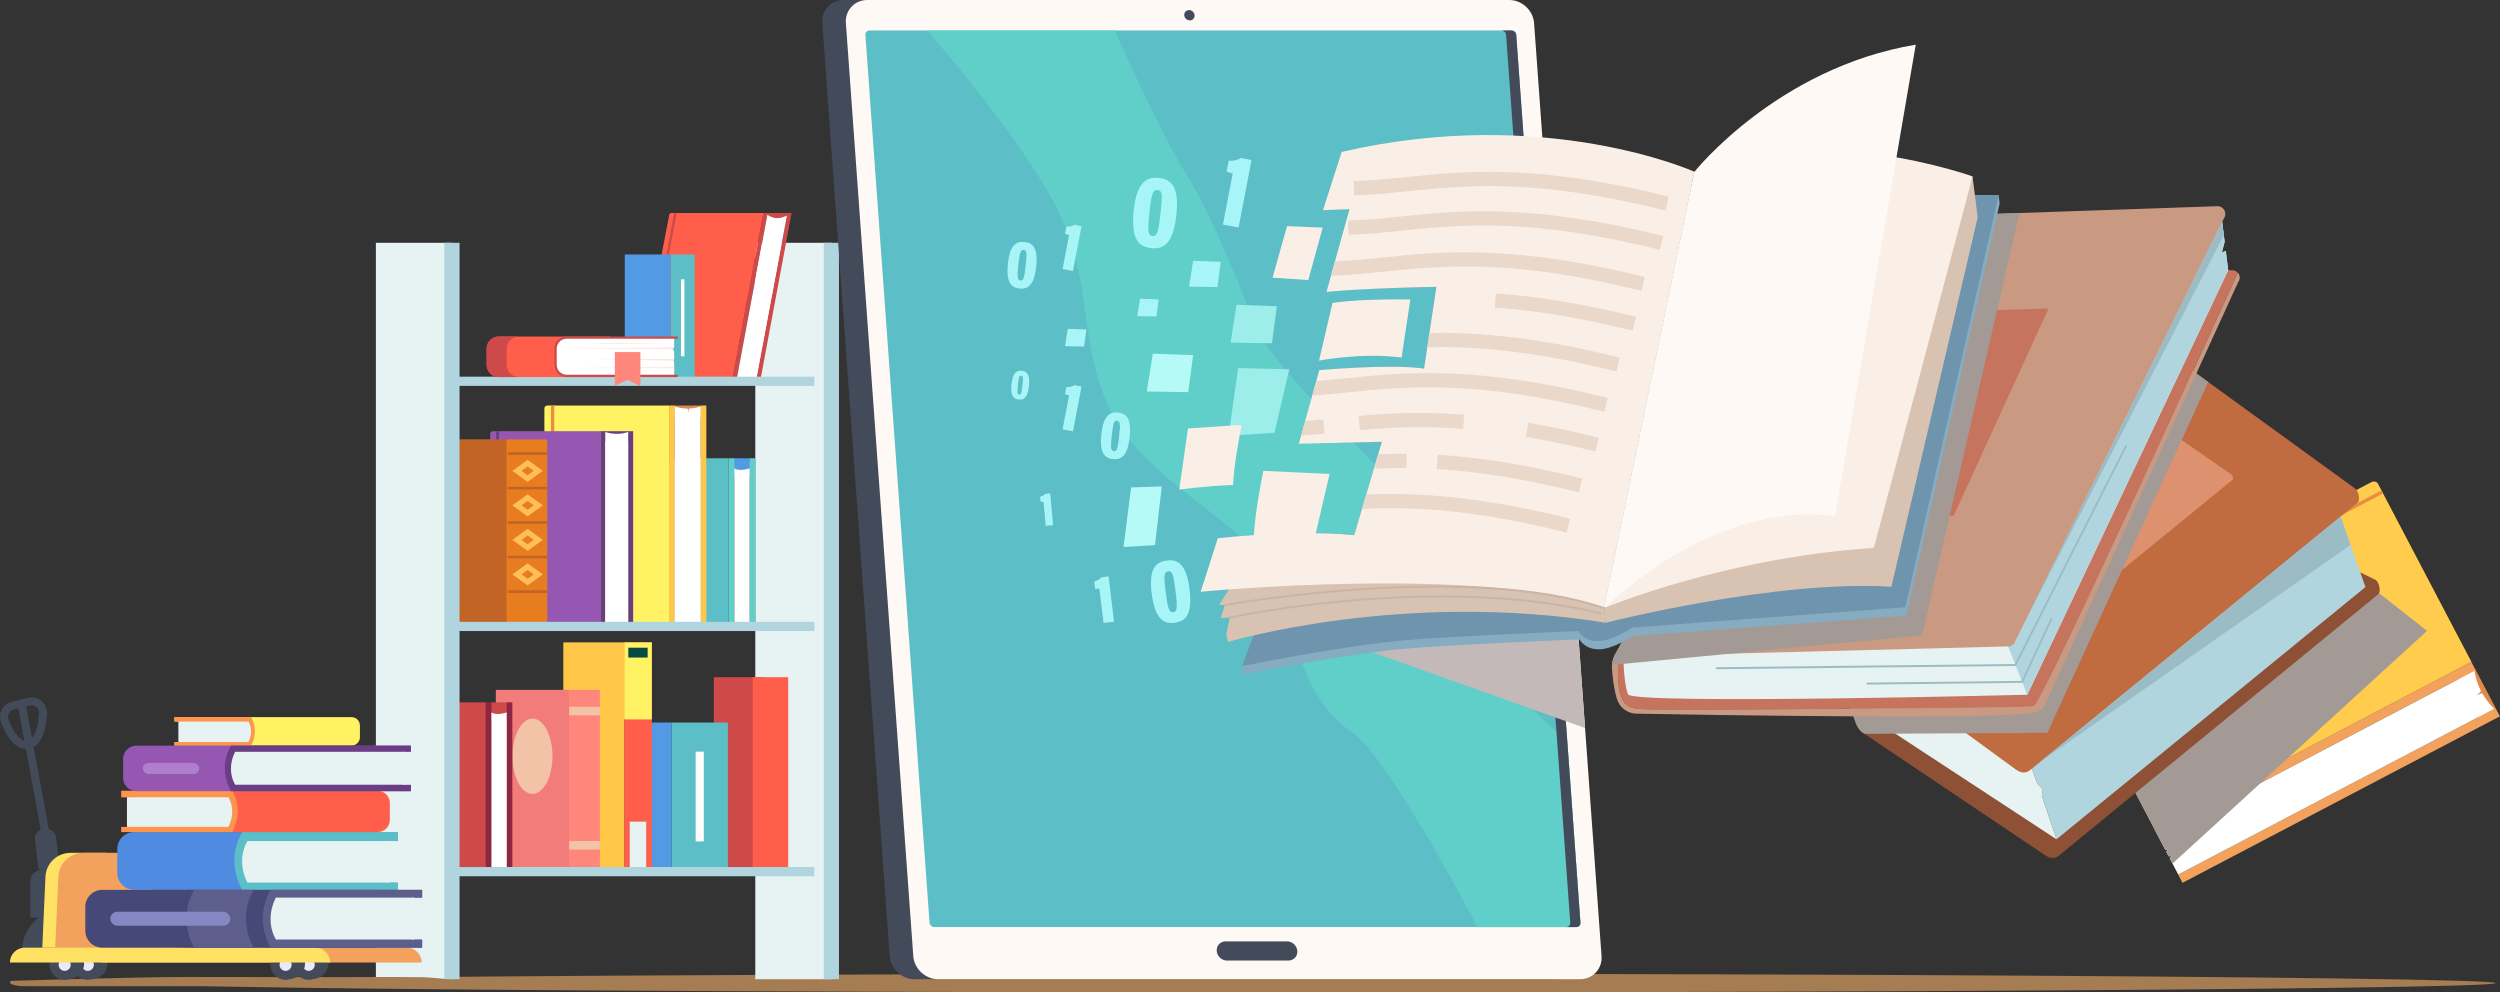 <?xml version="1.0" encoding="UTF-8"?>
<svg xmlns="http://www.w3.org/2000/svg" xmlns:xlink="http://www.w3.org/1999/xlink" viewBox="0 0 600 238.19">
  <rect x="0" y="0" width="600" height="238.19" fill="#333333" stroke="none"/>
  <defs>
    <style>
      .cls-1 {
        fill: #c4b9b9;
      }

      .cls-1, .cls-2 {
        mix-blend-mode: multiply;
      }

      .cls-3 {
        fill: #ffe2d7;
      }

      .cls-4 {
        fill: #ed8b43;
      }

      .cls-5 {
        fill: #ffc648;
      }

      .cls-6 {
        fill: #c99a81;
      }

      .cls-7 {
        fill: #fff9f5;
      }

      .cls-8 {
        fill: #a8f5f7;
      }

      .cls-9 {
        fill: #9557b2;
      }

      .cls-10 {
        fill: #dd8a4b;
      }

      .cls-11 {
        fill: #b1d5de;
      }

      .cls-12 {
        fill: #c16b40;
      }

      .cls-13 {
        fill: #ce4949;
      }

      .cls-14 {
        fill: #434a59;
      }

      .cls-15 {
        fill: #9dedea;
      }

      .cls-16 {
        fill: #ead8ca;
      }

      .cls-17 {
        fill: #ff5f4a;
      }

      .cls-18 {
        fill: #ffcc4d;
      }

      .cls-19 {
        fill: #529ae3;
      }

      .cls-20 {
        fill: #fff;
      }

      .cls-21 {
        fill: #f2a25c;
      }

      .cls-22 {
        fill: #f27c79;
      }

      .cls-23 {
        fill: #a67c52;
      }

      .cls-24 {
        fill: #9bbcc4;
      }

      .cls-25 {
        fill: none;
      }

      .cls-26 {
        fill: #5d5e8b;
      }

      .cls-27 {
        fill: #faefe6;
      }

      .cls-28 {
        fill: #8e2543;
      }

      .cls-29 {
        fill: #6f94ad;
      }

      .cls-30 {
        fill: #508be2;
      }

      .cls-31 {
        isolation: isolate;
      }

      .cls-32 {
        fill: #8e5136;
      }

      .cls-33 {
        fill: #dd916f;
      }

      .cls-34 {
        fill: #ffbe57;
      }

      .cls-35 {
        fill: #ff954d;
      }

      .cls-36 {
        fill: #eae8ff;
      }

      .cls-37 {
        fill: #e7f2f2;
      }

      .cls-38 {
        fill: #ff867a;
      }

      .cls-39 {
        fill: #c16425;
      }

      .cls-40 {
        fill: #c6745d;
      }

      .cls-41 {
        fill: #ffe164;
      }

      .cls-42 {
        fill: #464977;
      }

      .cls-43 {
        fill: #c9b4a6;
      }

      .cls-2 {
        fill: #a39a95;
      }

      .cls-44 {
        fill: #60cfc9;
      }

      .cls-45 {
        fill: #8487c1;
      }

      .cls-46 {
        fill: #fff364;
      }

      .cls-47 {
        fill: #d8c2b2;
      }

      .cls-48 {
        fill: #85acc1;
      }

      .cls-49 {
        fill: #f2c3a7;
      }

      .cls-50 {
        fill: #074a42;
      }

      .cls-51 {
        fill: #6a3d84;
      }

      .cls-52 {
        fill: #b6faf7;
      }

      .cls-53 {
        clip-path: url(#clippath);
      }

      .cls-54 {
        fill: #5cbec6;
      }

      .cls-55 {
        fill: #b07fcc;
      }

      .cls-56 {
        fill: #e87d1f;
      }
    </style>
    <clipPath id="clippath">
      <path class="cls-25" d="M313.2,50.59l5.43-21.15s77.59-4.03,84.28,2.23c0,0,27.6-19.53,45.85-22.18,18.26-2.66,30.61,5.24,30.61,5.24l8.28,52.58-23.55,79.6-35.28,13.28-85.15.93-49.56,5.15-11.65-10.11-.72-25.77s25.75-3.74,43.27-1.95l6.63-22.41-19.91.47,4.9-17.66s17.14-1.58,25.14-.37l2.96-19.63s-17.03.29-26.37,1.21l5.52-19.86-10.72.42Z"/>
    </clipPath>
  </defs>
  <g class="cls-31">
    <g id="Layer_2" data-name="Layer 2">
      <g id="Layer_1-2" data-name="Layer 1">
        <g id="_حول_المشروع" data-name="حول المشروع">
          <g>
            <g>
              <ellipse class="cls-23" cx="316.78" cy="235.95" rx="282.17" ry="2.24"/>
              <g>
                <g>
                  <rect class="cls-37" x="181.27" y="58.27" width="18.37" height="176.74"/>
                  <rect class="cls-11" x="197.71" y="58.27" width="3.64" height="176.74"/>
                </g>
                <g>
                  <polygon class="cls-19" points="179.91 109.98 176.1 109.98 176.1 114.48 180.26 114.48 179.91 109.98"/>
                  <rect class="cls-44" x="174.89" y="109.98" width="1.36" height="39.52"/>
                  <rect class="cls-44" x="179.91" y="109.98" width="1.36" height="39.52"/>
                  <path class="cls-20" d="M176.25,112.4s1.04.85,3.66,0v37.1h-3.66v-37.1Z"/>
                  <path class="cls-54" d="M174.89,109.98h-29.22c-.39,0-.71.24-.71.54v38.45c0,.3.32.54.71.54h29.22v-39.52Z"/>
                </g>
                <g>
                  <polygon class="cls-10" points="168.16 97.32 161.79 97.32 161.79 100.14 168.51 100.14 168.16 97.32"/>
                  <rect class="cls-5" x="160.58" y="97.32" width="1.36" height="52.18"/>
                  <rect class="cls-5" x="168.16" y="97.32" width="1.36" height="52.18"/>
                  <path class="cls-20" d="M161.94,97.54s1.22.49,2.98.51c.08,0,.16.04.31.88.01.07.07-.88.14-.88.85-.03,1.8-.17,2.79-.51v51.96h-2.68l-.14-.39-.18.39h-.75l-.15-.26-.21.26h-2.12v-51.96Z"/>
                  <path class="cls-46" d="M160.58,97.32h-29.22c-.39,0-.71.32-.71.71v50.76c0,.39.32.71.71.71h29.22v-52.18Z"/>
                  <rect class="cls-4" x="132.24" y="97.32" width=".79" height="52.18"/>
                </g>
                <g>
                  <polygon class="cls-51" points="150.76 103.48 145.13 103.48 145.13 105.96 151.07 105.96 150.76 103.48"/>
                  <rect class="cls-51" x="144.06" y="103.48" width="1.2" height="46.02"/>
                  <rect class="cls-51" x="150.76" y="103.48" width="1.2" height="46.02"/>
                  <path class="cls-20" d="M145.27,103.67s1.07.43,2.63.45c.07,0,.33,0,.4,0,.75-.02,1.59-.15,2.46-.45v45.83h-5.49v-45.83Z"/>
                  <path class="cls-9" d="M144.06,103.48h-25.78c-.35,0-.63.28-.63.63v44.77c0,.35.28.63.63.63h25.78v-46.02Z"/>
                  <rect class="cls-51" x="119.07" y="103.48" width=".7" height="46.02"/>
                </g>
                <g>
                  <polygon class="cls-13" points="188.95 51.12 184.13 51.12 184.13 53.24 189.21 53.24 188.95 51.12"/>
                  <polygon class="cls-13" points="176.88 90.55 175.85 90.55 183.22 51.12 184.25 51.12 176.88 90.55"/>
                  <polygon class="cls-13" points="182.62 90.55 181.59 90.55 188.95 51.12 189.98 51.12 182.62 90.55"/>
                  <path class="cls-20" d="M184.17,51.53s1.06.83,2.39.83c1.02,0,1.55-.34,2.3-.6l-7.28,38.8h-4.7l7.29-39.02Z"/>
                  <path class="cls-17" d="M183.22,51.12h-22.08c-.3,0-.54.24-.54.54l-7.37,38.36c0,.3.24.54.54.54h22.08l7.37-39.43Z"/>
                  <polygon class="cls-13" points="155.04 90.55 154.44 90.55 161.8 51.12 162.4 51.12 155.04 90.55"/>
                </g>
                <g>
                  <rect class="cls-54" x="160.97" y="61.06" width="5.75" height="30.42" transform="translate(327.69 152.55) rotate(180)"/>
                  <rect class="cls-19" x="149.95" y="61.06" width="11.02" height="30.42" transform="translate(310.92 152.55) rotate(180)"/>
                  <path class="cls-20" d="M163.43,67.04h.83v18.46h-.83v-18.46Z"/>
                </g>
                <g>
                  <rect class="cls-39" x="109.31" y="105.45" width="13.43" height="44.06" transform="translate(232.05 254.95) rotate(180)"/>
                  <path class="cls-56" d="M122.08,105.45h8.73c.29,0,.53.26.53.59v42.88c0,.33-.24.59-.53.59h-8.73c-.29,0-.53-.26-.53-.59v-42.88c0-.33.24-.59.53-.59Z"/>
                  <path class="cls-34" d="M122.96,113.01l1.83,1.32,1.83,1.32,1.83-1.32,1.83-1.32-1.83-1.32-1.83-1.32-1.83,1.32-1.83,1.32ZM125.16,113.01l.28-.2,1.19-.85,1.19.85.28.2-.28.2-1.19.85-1.19-.85-.28-.2Z"/>
                  <path class="cls-34" d="M122.96,121.29l1.83,1.32,1.83,1.32,1.83-1.32,1.83-1.32-1.83-1.32-1.83-1.32-1.83,1.32-1.83,1.32ZM125.16,121.29l.28-.2,1.19-.85,1.19.85.28.2-.28.2-1.19.85-1.19-.85-.28-.2Z"/>
                  <path class="cls-34" d="M122.96,129.57l1.83,1.32,1.83,1.32,1.83-1.32,1.83-1.32-1.83-1.32-1.83-1.32-1.83,1.32-1.83,1.32ZM125.16,129.57l.28-.2,1.19-.85,1.19.85.28.2-.28.2-1.19.85-1.19-.85-.28-.2Z"/>
                  <path class="cls-34" d="M122.96,137.85l1.83,1.32,1.83,1.32,1.83-1.32,1.83-1.32-1.83-1.32-1.83-1.32-1.83,1.32-1.83,1.32ZM125.16,137.85l.28-.2,1.19-.85,1.19.85.28.2-.28.2-1.19.85-1.19-.85-.28-.2Z"/>
                  <g>
                    <path class="cls-39" d="M131.19,109.19h-9.12c-.16,0-.29-.14-.29-.32s.13-.32.29-.32h9.12c.16,0,.29.14.29.32s-.13.32-.29.32Z"/>
                    <path class="cls-39" d="M122.07,125.11h9.12c.16,0,.29.14.29.32s-.13.32-.29.32h-9.12c-.16,0-.29-.14-.29-.32s.13-.32.29-.32Z"/>
                    <path class="cls-39" d="M122.07,116.83h9.12c.16,0,.29.14.29.32s-.13.32-.29.32h-9.12c-.16,0-.29-.14-.29-.32s.13-.32.29-.32Z"/>
                    <path class="cls-39" d="M122.07,133.39h9.12c.16,0,.29.14.29.32s-.13.32-.29.32h-9.12c-.16,0-.29-.14-.29-.32s.13-.32.29-.32Z"/>
                    <path class="cls-39" d="M122.07,141.67h9.12c.16,0,.29.14.29.32s-.13.32-.29.32h-9.12c-.16,0-.29-.14-.29-.32s.13-.32.29-.32Z"/>
                  </g>
                </g>
                <rect class="cls-11" x="108.46" y="90.4" width="86.99" height="2.21"/>
                <rect class="cls-11" x="108.46" y="149.24" width="86.99" height="2.21"/>
                <g>
                  <rect class="cls-13" x="171.32" y="162.52" width="11.91" height="46.4" transform="translate(354.55 371.44) rotate(180)"/>
                  <rect class="cls-17" x="180.66" y="162.52" width="8.51" height="46.4" transform="translate(369.83 371.44) rotate(180)"/>
                </g>
                <g>
                  <rect class="cls-54" x="161.16" y="173.41" width="13.53" height="35.51" transform="translate(335.85 382.33) rotate(180)"/>
                  <rect class="cls-19" x="151.71" y="173.41" width="9.46" height="35.51" transform="translate(312.87 382.33) rotate(180)"/>
                  <path class="cls-20" d="M166.95,180.39h1.96v21.55h-1.96v-21.55Z"/>
                </g>
                <g>
                  <rect class="cls-17" x="149.79" y="154.17" width="6.64" height="54.75" transform="translate(306.23 363.09) rotate(180)"/>
                  <rect class="cls-37" x="151.14" y="197.2" width="3.95" height="11.72" transform="translate(306.23 406.12) rotate(180)"/>
                  <rect class="cls-46" x="149.79" y="154.17" width="6.64" height="18.5" transform="translate(306.23 326.83) rotate(180)"/>
                  <rect class="cls-50" x="150.8" y="155.46" width="4.63" height="2.36" transform="translate(306.23 313.27) rotate(180)"/>
                  <rect class="cls-5" x="135.2" y="154.17" width="14.59" height="54.75" transform="translate(284.99 363.09) rotate(180)"/>
                </g>
                <g>
                  <rect class="cls-38" x="136.59" y="165.57" width="7.39" height="43.35" transform="translate(280.56 374.49) rotate(180)"/>
                  <rect class="cls-49" x="136.59" y="201.82" width="7.39" height="2.07" transform="translate(280.56 405.72) rotate(180)"/>
                  <rect class="cls-49" x="136.59" y="169.62" width="7.39" height="2.07" transform="translate(280.56 341.31) rotate(180)"/>
                  <rect class="cls-22" x="119.01" y="165.57" width="17.58" height="43.35" transform="translate(255.59 374.49) rotate(180)"/>
                  <ellipse class="cls-49" cx="127.8" cy="181.5" rx="4.8" ry="9.04"/>
                </g>
                <g>
                  <polygon class="cls-13" points="121.6 168.56 117.79 168.56 117.79 172.87 121.95 172.87 121.6 168.56"/>
                  <rect class="cls-28" x="116.58" y="168.56" width="1.36" height="39.52"/>
                  <rect class="cls-28" x="121.6" y="168.56" width="1.36" height="39.52"/>
                  <path class="cls-20" d="M117.94,170.98s1.04.85,3.66,0v37.1h-3.66v-37.1Z"/>
                  <path class="cls-13" d="M116.58,168.56h-17.93c-.39,0-.71.24-.71.54v38.45c0,.3.32.54.71.54h17.93v-39.52Z"/>
                </g>
                <g>
                  <rect class="cls-37" x="90.21" y="58.27" width="18.37" height="176.74"/>
                  <rect class="cls-11" x="106.65" y="58.27" width="3.64" height="176.74"/>
                </g>
                <rect class="cls-11" x="108.46" y="208.09" width="86.99" height="2.21"/>
              </g>
              <g>
                <g>
                  <path class="cls-14" d="M373.56,235.01h-154.08c-3.05,0-5.73-2.5-5.95-5.54L197.35,5.54c-.22-3.05,2.09-5.54,5.14-5.54h154.08c3.05,0,5.73,2.5,5.95,5.54l16.19,223.92c.22,3.05-2.09,5.54-5.14,5.54Z"/>
                  <path class="cls-7" d="M379.22,235.01h-154.08c-3.05,0-5.73-2.5-5.95-5.54L203.01,5.54c-.22-3.05,2.09-5.54,5.14-5.54h154.08c3.05,0,5.73,2.5,5.95,5.54l16.19,223.92c.22,3.05-2.09,5.54-5.14,5.54Z"/>
                  <g>
                    <path class="cls-54" d="M379.3,221.44c.04.58-.41,1.06-.99,1.06h-154.08c-.58,0-1.1-.49-1.14-1.06l-15.4-213.07c-.04-.58.41-1.06.99-1.06h154.08c.58,0,1.1.49,1.14,1.06l15.4,213.07Z"/>
                    <path class="cls-44" d="M379.3,221.44l-3.14-43.4c-10.52-9.58-20.52-19.43-21.99-23.49-3.24-8.97-5.65-22.65-11.86-30.2-6.21-7.55-36.28-35.16-40.56-45.3-4.27-10.15-10.13-25.95-17.09-37.28-6.95-11.33-17.12-34.45-17.12-34.45h-45.07s27.73,31.15,33.99,49.08c6.25,17.93,2.34,35.63,16.19,50.97,13.85,15.34,29.51,19.82,34.45,35.86,4.94,16.04,8.28,26.43,17.2,32.33,8.92,5.9,30.29,46.95,30.29,46.95h23.71c.58,0,1.03-.49.99-1.06Z"/>
                    <path class="cls-14" d="M379.3,221.44l-15.4-213.07c-.04-.58-.56-1.06-1.14-1.06h-2.44c.58,0,1.1.49,1.14,1.06l15.4,213.07c.04.58-.41,1.06-.99,1.06h2.44c.58,0,1.03-.49.99-1.06Z"/>
                  </g>
                  <path class="cls-14" d="M309.23,230.53h-14.75c-1.27,0-2.38-1.04-2.47-2.3h0c-.09-1.27.87-2.3,2.13-2.3h14.75c1.27,0,2.38,1.04,2.47,2.3h0c.09,1.27-.87,2.3-2.13,2.3Z"/>
                  <path class="cls-14" d="M286.7,3.66c.05.68-.47,1.24-1.15,1.24s-1.28-.55-1.33-1.24c-.05-.68.47-1.24,1.15-1.24s1.28.55,1.33,1.24Z"/>
                </g>
                <path class="cls-8" d="M282.33,51.53c-.76,7.05-3.07,8.33-6.07,8.01-2.94-.32-4.92-2.12-4.15-9.17.77-7.12,3.45-7.95,6.04-7.66,2.7.29,4.94,1.8,4.18,8.83ZM275.89,50.73c-.46,4.29-.52,5.79.71,5.92,1.21.13,1.47-1.35,1.94-5.6.46-4.28.48-5.32-.74-5.45-1.12-.12-1.47,1.04-1.91,5.13Z"/>
                <path class="cls-8" d="M293.5,53.91l2.35-12.28c-.43-.1-1.1-.31-1.47-.45l.5-2.62c1.2.12,2.32-.19,2.91-.65l2.58.49-3.11,16.22-3.76-.72Z"/>
                <path class="cls-8" d="M248.69,63.93c-.51,4.68-2.04,5.52-4.03,5.31-1.95-.21-3.26-1.4-2.75-6.08.51-4.72,2.29-5.27,4.01-5.08,1.79.19,3.28,1.19,2.77,5.85ZM244.42,63.4c-.31,2.84-.34,3.84.47,3.93.8.09.98-.89,1.28-3.72.31-2.84.32-3.53-.49-3.61-.74-.08-.97.69-1.27,3.4Z"/>
                <path class="cls-8" d="M271.12,104.87c-.51,4.68-2.04,5.52-4.03,5.31-1.95-.21-3.26-1.4-2.75-6.08.51-4.72,2.29-5.27,4.01-5.08,1.79.19,3.28,1.19,2.77,5.85ZM266.85,104.35c-.31,2.84-.34,3.84.47,3.93.8.09.98-.89,1.28-3.72.31-2.84.32-3.53-.49-3.61-.74-.08-.97.69-1.27,3.4Z"/>
                <path class="cls-8" d="M246.95,92.61c-.31,2.89-1.26,3.41-2.49,3.28-1.21-.13-2.01-.87-1.7-3.76.32-2.92,1.41-3.26,2.48-3.14,1.11.12,2.03.74,1.71,3.62ZM244.31,92.28c-.19,1.76-.21,2.37.29,2.43.49.05.6-.55.79-2.3.19-1.76.2-2.18-.3-2.23-.46-.05-.6.43-.78,2.1Z"/>
                <path class="cls-8" d="M285.47,141.29c.8,6.25-.93,7.83-3.58,8.17-2.61.33-4.68-.81-5.49-7.06-.81-6.31,1.33-7.57,3.63-7.87,2.39-.31,4.64.53,5.44,6.75ZM279.75,141.94c.49,3.8.75,5.11,1.84,4.97,1.07-.14.99-1.47.51-5.24-.49-3.79-.69-4.69-1.77-4.55-.99.13-1.05,1.2-.58,4.82Z"/>
                <path class="cls-8" d="M255.02,64.56l1.56-8.14c-.28-.07-.73-.21-.98-.3l.33-1.74c.8.08,1.54-.13,1.93-.43l1.71.33-2.06,10.76-2.49-.48Z"/>
                <path class="cls-8" d="M250.97,126.2l-.51-5.77c-.2,0-.53,0-.71-.01l-.11-1.23c.55-.1,1.01-.38,1.21-.66l1.21-.11.67,7.62-1.77.16Z"/>
                <polygon class="cls-1" points="380.41 174.72 378.14 143.3 325.35 155.09 380.41 174.72"/>
                <path class="cls-8" d="M255.02,103.04l1.56-8.14c-.28-.07-.73-.21-.98-.3l.33-1.74c.8.08,1.54-.13,1.93-.43l1.71.33-2.06,10.76-2.49-.48Z"/>
                <path class="cls-8" d="M264.85,149.52l-1-8.23c-.29.02-.76.02-1.02.02l-.21-1.76c.78-.17,1.43-.59,1.71-1l1.73-.21,1.31,10.87-2.52.3Z"/>
                <g>
                  <polygon class="cls-10" points="598.96 169.92 594.07 160.61 589.97 162.76 595.12 172.58 598.96 169.92"/>
                  <rect class="cls-21" x="554.46" y="136.81" width="2.25" height="86.02" transform="translate(456.7 -395.71) rotate(62.32)"/>
                  <rect class="cls-21" x="560.27" y="147.88" width="2.25" height="86.02" transform="translate(469.62 -394.92) rotate(62.32)"/>
                  <path class="cls-20" d="M593.87,161s.22,2.15,1.53,4.74c.06.11.06.27-1.05,1.12-.09.07,1.34-.57,1.4-.46.69,1.22,1.62,2.5,2.88,3.69l-75.85,39.79-2.05-3.9.46-.5-.71.04-.58-1.1.26-.42-.53-.11-1.62-3.1,75.85-39.79Z"/>
                  <path class="cls-18" d="M593.14,158.84l-22.38-42.66c-.3-.57-1.01-.79-1.58-.49l-74.09,38.87c-.57.3-.79,1.01-.49,1.58l22.38,42.66,76.17-39.96Z"/>
                  <rect class="cls-4" x="490.65" y="137.62" width="86.02" height=".83" transform="translate(-3.05 263.7) rotate(-27.68)"/>
                </g>
                <polygon class="cls-2" points="549.93 125.79 514.12 144.57 496.93 160.6 516.97 198.8 518.02 200.79 519.64 203.89 520.18 203.99 519.92 204.41 520.49 205.51 521.2 205.47 520.74 205.97 521.41 207.25 582.49 151.41 549.93 125.79"/>
                <g>
                  <path class="cls-32" d="M570.14,139.17l-37.17-17.99-54.1,60.05-40.98-30.1c-.08.47-.02,1.1.2,1.7l7.23,20.52c.4,1.11.99,1.99,1.61,2.42l43.89,29.48c1.2.83,2.35.88,3.26.14l76.71-62.78c.68-.55.27-2.81-.63-3.43Z"/>
                  <polygon class="cls-37" points="490.04 191.05 490.28 189.4 488.92 187.97 475.53 151.08 442.2 152.38 449.25 172.39 493.56 201.43 493.58 201.41 490.04 191.05"/>
                  <polygon class="cls-11" points="475.53 151.08 488.92 187.97 490.28 189.4 490.04 191.05 493.58 201.41 567.71 140.89 559.57 117.88 475.53 151.08"/>
                  <path class="cls-12" d="M565.19,117.22l-45.68-33.12-81.33,66.4c-.15.12-.25.34-.3.62l45.61,33.34.4.28c1.2.83,2.35.88,3.26.14l78.67-64.23c.68-.55.27-2.81-.63-3.43Z"/>
                  <path class="cls-33" d="M535.6,113.93l-12.84-8.89-28.9,23.59c-.05.04-.09.12-.11.22l12.81,8.97.14.1c.43.29.84.31,1.16.05l27.95-22.82c.24-.2.09-1-.22-1.22Z"/>
                  <polygon class="cls-24" points="489.6 182.88 564.13 130.78 561.78 123.96 489.6 182.88"/>
                </g>
                <path class="cls-2" d="M521.14,85.28c-.65-.31-1.31-.61-1.96-.91l-80.2,65.47c-.35.34-.69.66-1.02.98-.04.09-.06.19-.08.3h0c-.08.47-.02,1.1.2,1.7l7.23,20.52c.4,1.11.99,1.99,1.61,2.42l.54.36,43.91-.24,38.61-84.2-8.82-6.4Z"/>
                <g>
                  <path class="cls-40" d="M388.84,166.39c.73,2.01,1.17,3.51,4.92,3.78,3.75.27,92.32-.17,94.36-.67,1.9-.47,43.29-91.58,48.95-104.05-.35-.4-.89-.64-1.51-.57l-93.75-5.96-53.7,97.28.21,2.27s-.22,5.91.51,7.93Z"/>
                  <path class="cls-6" d="M488.12,169.5c-2.04.5-90.61.94-94.36.67-3.75-.27-4.19-1.76-4.92-3.78s-.51-7.93-.51-7.93l.46-1.43-.68-.84-.54.98c-.51.92-.75,1.96-.7,3.01.08,1.74.34,4.61,1.14,7.42.6,2.13,2.49,3.64,4.71,3.68,15.81.29,86.47,1.47,95.41-.23.92-.18,1.76-.65,2.38-1.36l46.66-102c.56-.74.43-1.67-.09-2.26-5.66,12.47-47.04,103.58-48.95,104.05Z"/>
                  <path class="cls-37" d="M389.58,157.62s.12,6.5,1.14,9.02c1.01,2.52,95.83.1,95.83.1l48.22-101.9-.58-4.62-.94.37.67-2.56-.69-5.47-143.64,105.07Z"/>
                  <polygon class="cls-11" points="534.19 60.21 533.25 60.58 533.91 58.02 533.22 52.54 461.91 104.71 486.55 166.73 534.77 64.83 534.19 60.21"/>
                  <path class="cls-6" d="M531.86,49.5l-86.78,2.98-57.71,105.1,94.77-2.45c.49-.05.94-.29,1.25-.67l50.31-101.97c1.02-1.37-.16-3.29-1.85-2.98Z"/>
                  <polygon class="cls-40" points="468.89 123.8 435.98 124.78 458.74 75.01 491.65 74.03 468.89 123.8"/>
                  <path class="cls-24" d="M412.03,160.6c-.13,0-.23-.1-.24-.23,0-.13.1-.24.23-.24l71.53-.77,26.47-52.43c.06-.12.2-.16.32-.1.12.06.16.2.1.32l-26.6,52.68h-.14s-71.68.78-71.68.78h0Z"/>
                  <path class="cls-24" d="M448.17,164.3c-.13,0-.23-.1-.24-.23,0-.13.1-.24.23-.24l37-.42,6.96-14.93c.06-.12.2-.17.31-.11.12.06.17.2.11.31l-7.09,15.2h-.15s-37.15.42-37.15.42h0Z"/>
                  <polygon class="cls-24" points="485.69 149.8 533.72 56.46 533.32 53.28 485.69 149.8"/>
                </g>
                <path class="cls-2" d="M461.3,152.49l23.38-101.37-39.6,1.36-54,98.33-2.98,5.39-.54.98c-.07.13-.13.26-.19.39h0s0,0,0,0c-.29.63-.46,1.31-.5,2.01l74.43-7.09Z"/>
                <g class="cls-53">
                  <g>
                    <path class="cls-48" d="M311.19,127.12l-13.07,32.74.25,2.01s22.41-4.62,38.42-6.14c10.55-1,42.31-2.27,42.31-2.27,0,0,1.08,2.3,4.49,2.38,3.41.08,8.32-3.2,8.32-3.2l65.62-4.91,22.39-98.89-.25-2.01-143.79,1.11-24.69,79.17Z"/>
                    <path class="cls-29" d="M310.94,125.11l-12.81,34.75s22.41-4.62,38.42-6.14c10.55-1,42.31-2.27,42.31-2.27,0,0,1.08,2.3,4.49,2.38,3.41.08,8.32-3.2,8.32-3.2l65.62-4.91,22.39-98.89-144.05-.9-24.69,79.17Z"/>
                    <path class="cls-29" d="M385.54,136.18l-6.69,15.27s1.08,2.3,4.49,2.38c3.41.08,8.32-3.2,8.32-3.2,0,0,1.09-12.03,1.22-12.39.13-.36-7.34-2.06-7.34-2.06Z"/>
                    <g>
                      <path class="cls-47" d="M384.95,145.93l.44,3.52s40.8-10.39,68.55-8.63l20.71-88.66-1.24-9.81-26.83,87.34c-35.9,2.31-61.64,16.25-61.64,16.25Z"/>
                      <path class="cls-27" d="M406.67,41.23l-21.71,104.7s28.86-12.12,64.76-14.43l23.71-89.16s-37.74-13.6-66.76-1.11Z"/>
                    </g>
                    <path class="cls-47" d="M299.23,134.81l-6.68,10.36,1.44.05-1.04,3.13,2.2-.11-.85,4.02.4,1.82s41.62-12.55,90.71-4.62l-.44-3.52-2.4-9.37s-60.11-9.09-83.32-1.75Z"/>
                    <path class="cls-27" d="M288.16,142.02s67.61-6.47,96.79,3.9l21.71-104.7s-35.79-16.11-84.66-4.75l-33.84,105.55Z"/>
                    <path class="cls-7" d="M406.67,41.23s19.82-24.96,53.11-30.51l-19.39,113.25s-25.03-5.99-55.43,21.96l21.71-104.7Z"/>
                    <path class="cls-43" d="M384.26,147.45s-.06,0-.09,0c-20.62-5.03-43.71-4.48-59.46-3.14-17.06,1.46-29.4,4.14-29.52,4.16-.13.03-.25-.05-.28-.18-.03-.13.05-.25.18-.28.12-.03,12.49-2.71,29.58-4.17,10.04-.86,19.72-1.13,28.78-.81,11.32.4,21.7,1.73,30.83,3.96.13.03.2.16.17.29-.02.1-.11.17-.2.18Z"/>
                    <path class="cls-43" d="M384.98,146.16s-.07,0-.1-.01c-17.08-5.74-40.87-5.63-57.82-4.52-18.37,1.2-32.89,3.79-33.03,3.81-.13.02-.25-.06-.27-.19-.02-.13.06-.25.19-.27.14-.03,14.68-2.62,33.08-3.82,10.81-.7,20.82-.8,29.75-.28,11.17.65,20.68,2.27,28.26,4.82.12.04.19.18.15.3-.03.09-.11.15-.19.16Z"/>
                    <path class="cls-16" d="M399.7,50.51c-31.15-7.74-47.42-6.08-61.78-4.62-4.42.45-8.6.88-12.93.99l-.09-3.42c4.2-.11,8.31-.53,12.67-.97,7.01-.71,14.95-1.52,24.95-1.15,11.45.43,23.88,2.34,38,5.85l-.82,3.32Z"/>
                    <path class="cls-16" d="M398.37,59.97c-31.15-7.74-47.42-6.08-61.78-4.62-4.42.45-8.6.88-12.93.99l-.09-3.42c4.2-.11,8.31-.53,12.67-.97,7.01-.71,14.95-1.52,24.95-1.15,11.45.43,23.88,2.34,38,5.85l-.82,3.32Z"/>
                    <path class="cls-16" d="M393.97,69.81c-31.15-7.74-47.42-6.08-61.78-4.62-4.42.45-8.6.88-12.93.99l-.09-3.42c4.2-.11,8.31-.53,12.67-.97,7.01-.71,14.95-1.52,24.95-1.15,11.45.43,23.88,2.34,38,5.85l-.82,3.32Z"/>
                    <path class="cls-16" d="M391.85,79.37c-12.22-3.04-23.05-4.85-33.09-5.53l.23-3.41c10.24.7,21.26,2.54,33.68,5.62l-.82,3.32Z"/>
                    <path class="cls-16" d="M343.57,73.66c-4.92.22-9.28.66-13.5,1.09-4.42.45-8.6.88-12.93.99l-.09-3.42c4.2-.11,8.31-.53,12.67-.97,4.27-.43,8.68-.88,13.69-1.11l.15,3.42Z"/>
                    <path class="cls-16" d="M387.97,89.15c-31.15-7.74-47.42-6.08-61.78-4.62-4.42.45-8.6.88-12.93.99l-.09-3.42c4.2-.11,8.31-.53,12.67-.97,7.01-.71,14.95-1.52,24.95-1.15,11.45.43,23.88,2.34,38,5.85l-.82,3.32Z"/>
                    <path class="cls-16" d="M385.05,98.81c-31.15-7.74-47.42-6.08-61.78-4.62-4.42.45-8.6.88-12.93.99l-.09-3.42c4.2-.11,8.31-.53,12.67-.97,7.01-.71,14.95-1.52,24.95-1.15,11.45.43,23.88,2.34,38,5.85l-.82,3.32Z"/>
                    <path class="cls-16" d="M382.91,108.36c-5.82-1.45-11.44-2.63-16.69-3.53l.58-3.37c5.34.91,11.04,2.12,16.94,3.58l-.82,3.32Z"/>
                    <path class="cls-16" d="M351.15,102.93c-2.43-.19-4.87-.31-7.24-.37-7.06-.17-12.82.24-17.53.67l-.31-3.41c4.53-.41,10.65-.86,17.93-.68,2.43.06,4.93.19,7.42.38l-.26,3.41Z"/>
                    <path class="cls-16" d="M317.9,104.07c-2.86.28-6.25.57-9.7.66l-.09-3.42c3.34-.08,6.65-.37,9.45-.65l.33,3.41Z"/>
                    <path class="cls-16" d="M378.92,118.16c-12.62-3.14-23.77-4.96-34.08-5.59l.21-3.42c10.53.64,21.88,2.5,34.7,5.69l-.82,3.32Z"/>
                    <path class="cls-16" d="M337.56,112.32c-7.88-.05-14.26.6-20.42,1.22-4.42.45-8.6.88-12.93.99l-.09-3.42c4.2-.11,8.31-.53,12.67-.97,5.96-.61,12.73-1.3,20.79-1.24l-.02,3.42Z"/>
                    <path class="cls-16" d="M376,127.81c-31.15-7.74-47.42-6.08-61.78-4.62-4.42.45-8.6.88-12.93.99l-.09-3.42c4.2-.11,8.31-.53,12.67-.97,7.01-.71,14.95-1.52,24.95-1.15,11.45.43,23.88,2.34,38,5.85l-.82,3.32Z"/>
                  </g>
                </g>
                <polygon class="cls-27" points="317.45 54.63 308.89 54.27 305.41 66.65 313.99 67.21 317.45 54.63"/>
                <polygon class="cls-15" points="306.46 73.49 305.27 82.39 295.34 82.22 296.77 73.16 306.46 73.49"/>
                <polygon class="cls-52" points="286.35 85.23 285.17 94.12 275.23 93.95 276.67 84.89 286.35 85.23"/>
                <polygon class="cls-8" points="292.98 62.82 292.17 68.9 285.38 68.78 286.36 62.59 292.98 62.82"/>
                <polygon class="cls-52" points="278.82 116.75 277.2 130.83 269.65 131.28 271.46 116.98 278.82 116.75"/>
                <polygon class="cls-8" points="278.08 71.85 277.54 75.95 272.95 75.87 273.62 71.69 278.08 71.85"/>
                <polygon class="cls-8" points="260.74 79.07 260.19 83.17 255.61 83.09 256.27 78.92 260.74 79.07"/>
                <polygon class="cls-15" points="309.42 88.62 297.16 88.34 294.86 104.6 305.89 103.86 309.42 88.62"/>
                <path class="cls-27" d="M319.79,72.74l-3.22,13.8s10.28-1.99,19.81-.74l2.1-13.92s-12.05-.26-18.7.85Z"/>
                <path class="cls-27" d="M296.93,102.04l-11.82.79-2.08,14.67s5.72-.83,12.91-1.11c.2-4.81,1.52-11.73,2.04-14.3l-1.05-.05Z"/>
                <path class="cls-27" d="M303.2,113c-.59,2.9-2.08,10.69-2.3,16.1,4.6-.18,9.74-.15,14.54.37l3.66-15.71-15.9-.76Z"/>
              </g>
              <g>
                <path class="cls-17" d="M146.24,90.49h-26.53c-.77,0-1.5-.3-2.06-.85-.55-.55-.85-1.28-.85-2.06v-3.91c0-.77.3-1.5.85-2.06.55-.55,1.28-.85,2.06-.85h26.53c.15,0,.27.12.27.27v9.18c0,.15-.12.27-.27.27Z"/>
                <path class="cls-13" d="M121.6,87.58v-3.91c0-.77.3-1.5.85-2.06.55-.55,1.28-.85,2.06-.85h-4.8c-.77,0-1.5.3-2.06.85-.55.55-.85,1.28-.85,2.06v3.91c0,.77.3,1.5.85,2.06.55.55,1.28.85,2.06.85h4.8c-.77,0-1.5-.3-2.06-.85-.55-.55-.85-1.28-.85-2.06Z"/>
                <path class="cls-20" d="M161.56,90.22h-25.65c-.69,0-1.34-.29-1.82-.81-.49-.52-.76-1.21-.76-1.94v-3.69c0-.73.27-1.42.76-1.94.49-.52,1.14-.81,1.82-.81h25.65c.13,0,.24.12.24.26v2.09c0,.12-.33.23-.33.35,0,.2.33.41.33.63v1.8c0,.13-.14.26-.14.38,0,.16.14.31.14.46v2.95c0,.14-.11.26-.24.26Z"/>
                <path class="cls-3" d="M161.66,86.54c0-.12.12-.24.13-.37h-19.39l19.26.39s0-.02,0-.03Z"/>
                <path class="cls-13" d="M162.5,90.49h-26.53c-.77,0-1.5-.3-2.06-.85-.55-.55-.85-1.28-.85-2.06v-3.91c0-.77.3-1.5.85-2.06.55-.55,1.28-.85,2.06-.85h26.53c.15,0,.27.12.27.27s-.12.27-.27.27h-26.53c-1.3,0-2.36,1.06-2.36,2.36v3.91c0,1.3,1.06,2.36,2.36,2.36h26.53c.15,0,.27.12.27.27s-.12.27-.27.27Z"/>
                <polygon class="cls-3" points="161.8 88.14 138.57 88.14 161.8 88.38 161.8 88.14"/>
                <polygon class="cls-38" points="147.56 84.5 153.7 84.5 153.7 92.71 150.63 91.18 147.56 92.6 147.56 84.5"/>
                <path class="cls-3" d="M161.48,83.71c.04-.11.32-.22.32-.33l-26.73.33h26.41Z"/>
                <path class="cls-3" d="M141.15,82.32h18.71s-13.8.4-18.71,0Z"/>
              </g>
            </g>
            <g>
              <path class="cls-23" d="M3.07,235.39s29.92-.93,42.2-.92c12.2.01,24.41.03,36.61.04,6.89,0,11.42-.08,19.31.02,1.64.02,5.04.28,7.01.64,2.76.49,2.02,1.51,1.5,1.51H5.93c-4.08,0-4.04-1.29-2.86-1.29Z"/>
              <g>
                <g>
                  <path class="cls-14" d="M20.25,228.22l-.04-.15.92-.24c.07-.02.14-.04.21-.05h.03s0,0,0,0c.26-.06.52-.09.8-.08,1.99.01,3.59,1.64,3.58,3.63-.01,1.6-1.06,2.95-2.51,3.41h0s0,0,0,0c-.13.04-.25.07-.39.1l-.61.16-.03-.09s-.06,0-.09,0c-1.99-.01-3.59-1.64-3.58-3.63,0-1.29.69-2.41,1.72-3.04Z"/>
                  <circle class="cls-14" cx="21.08" cy="231.56" r="3.6"/>
                  <path class="cls-36" d="M19.63,231.55c0,.8.64,1.45,1.44,1.46.8,0,1.45-.64,1.46-1.44,0-.8-.64-1.45-1.44-1.46-.8,0-1.45.64-1.46,1.44Z"/>
                </g>
                <path class="cls-21" d="M27.91,227.44h69.72c1.97,0,3.57,1.6,3.57,3.57H24.35c0-1.97,1.6-3.57,3.57-3.57Z"/>
                <path class="cls-14" d="M12.69,210.58c-.45,0-.86-.32-.94-.79l-7.43-40.27c-.1-.52.25-1.03.77-1.12.52-.1,1.03.25,1.12.77l7.43,40.27c.1.52-.25,1.03-.77,1.12-.06.01-.12.02-.18.02Z"/>
                <path class="cls-14" d="M6.27,179.74c-1.73,0-3.98-1.25-6-6.3-.4-1.01-.35-2.14.14-3.1.49-.96,1.38-1.66,2.42-1.92l3.84-.95c1.17-.29,2.38-.01,3.3.76.93.78,1.41,1.92,1.33,3.13-.14,1.98-.46,3.64-.95,4.93-.73,1.93-1.86,3.07-3.34,3.37-.24.05-.49.08-.75.08ZM3.3,170.29c-.52.13-.93.46-1.18.93-.24.47-.26,1.02-.07,1.51.63,1.58,2.26,5.09,4.24,5.09.11,0,.23-.01.34-.04,1.48-.31,2.49-2.7,2.75-6.56.04-.59-.19-1.14-.64-1.52-.45-.38-1.03-.51-1.6-.37l-3.84.95Z"/>
                <rect class="cls-14" x="8.74" y="198.91" width="5.1" height="10.98" rx="2.21" ry="2.21" transform="translate(-23.59 2.68) rotate(-6.65)"/>
                <path class="cls-14" d="M15.54,218.1h3.62v10.3H5.23c0-5.69,4.62-10.3,10.3-10.3Z"/>
                <path class="cls-14" d="M10,208.78c-1.5,0-2.72,1.22-2.72,2.72v8.73h9.83v-11.45h-7.12Z"/>
                <g>
                  <path class="cls-14" d="M14.68,228.22l-.04-.15.92-.24c.07-.02.14-.04.21-.05h.03s0,0,0,0c.26-.06.52-.09.8-.08,1.99.01,3.59,1.64,3.58,3.63-.01,1.6-1.06,2.95-2.51,3.41h0s0,0,0,0c-.13.04-.25.07-.39.1l-.61.16-.03-.09s-.06,0-.09,0c-1.99-.01-3.59-1.64-3.58-3.63,0-1.29.69-2.41,1.72-3.04Z"/>
                  <circle class="cls-14" cx="15.51" cy="231.56" r="3.6"/>
                  <path class="cls-36" d="M14.07,231.55c0,.8.64,1.45,1.44,1.46.8,0,1.45-.64,1.46-1.44,0-.8-.64-1.45-1.44-1.46-.8,0-1.45.64-1.46,1.44Z"/>
                </g>
                <g>
                  <path class="cls-14" d="M73.27,228.22l-.04-.15.92-.24c.07-.02.14-.04.21-.05h.03s0,0,0,0c.26-.06.52-.09.8-.08,1.99.01,3.59,1.64,3.58,3.63-.01,1.6-1.06,2.95-2.51,3.41h0s0,0,0,0c-.13.04-.25.07-.39.1l-.61.16-.03-.09s-.06,0-.09,0c-1.99-.01-3.59-1.64-3.58-3.63,0-1.29.69-2.41,1.72-3.04Z"/>
                  <circle class="cls-14" cx="74.1" cy="231.56" r="3.6"/>
                  <path class="cls-36" d="M72.65,231.55c0,.8.64,1.45,1.44,1.46.8,0,1.45-.64,1.46-1.44,0-.8-.64-1.45-1.44-1.46-.8,0-1.45.64-1.46,1.44Z"/>
                </g>
                <g>
                  <path class="cls-14" d="M67.7,228.22l-.04-.15.92-.24c.07-.02.14-.04.21-.05h.03s0,0,0,0c.26-.06.52-.09.8-.08,1.99.01,3.59,1.64,3.58,3.63-.01,1.6-1.06,2.95-2.51,3.41h0s0,0,0,0c-.13.04-.25.07-.39.1l-.61.16-.03-.09s-.06,0-.09,0c-1.99-.01-3.59-1.64-3.58-3.63,0-1.29.69-2.41,1.72-3.04Z"/>
                  <circle class="cls-14" cx="68.54" cy="231.56" r="3.6"/>
                  <path class="cls-36" d="M67.09,231.55c0,.8.64,1.45,1.44,1.46.8,0,1.45-.64,1.46-1.44,0-.8-.64-1.45-1.44-1.46-.8,0-1.45.64-1.46,1.44Z"/>
                </g>
                <path class="cls-41" d="M16.9,204.68h8.33c2.22,0,4.25,1.23,5.29,3.19l10.37,19.58H10.15l.76-17.04c.14-3.2,2.78-5.72,5.98-5.72Z"/>
                <path class="cls-21" d="M20,204.68h8.33c2.22,0,4.25,1.23,5.29,3.19l10.37,19.58H13.25l.76-17.04c.14-3.2,2.78-5.72,5.98-5.72Z"/>
                <path class="cls-41" d="M5.95,227.44h69.72c1.97,0,3.57,1.6,3.57,3.57H2.38c0-1.97,1.6-3.57,3.57-3.57Z"/>
                <g>
                  <path class="cls-30" d="M28.14,203.77v5.72c0,2.25,1.83,4.08,4.08,4.08h63.23v-1.73h-2.58v-9.99h2.58v-2.15h-63.23c-1.31,0-2.47.62-3.22,1.57-.54.69-.86,1.56-.86,2.51Z"/>
                  <path class="cls-54" d="M58.11,213.56h37.33v-1.73h-2.58v-9.99h2.58v-2.15h-37.33s-4.18,6.3,0,13.87Z"/>
                  <path class="cls-37" d="M93.56,201.84v9.99h-34.17c-1.7-3.23-1.71-7.15,0-9.98h34.17Z"/>
                </g>
                <g>
                  <path class="cls-17" d="M93.56,192.71v4.08c0,1.6-1.3,2.9-2.9,2.9H29.12v-1.23h1.84v-7.12h-1.84v-1.54h61.53c.93,0,1.76.44,2.29,1.12.38.49.61,1.11.61,1.79Z"/>
                  <path class="cls-35" d="M55.73,199.69h-26.6v-1.23h1.84v-7.12h-1.84v-1.53h26.6s2.98,4.49,0,9.89Z"/>
                  <path class="cls-37" d="M30.47,191.33v7.12h24.35c1.21-2.3,1.22-5.09,0-7.11h-24.35Z"/>
                </g>
                <g>
                  <path class="cls-46" d="M86.38,174.11v2.82c0,1.11-.9,2.01-2.01,2.01h-42.49v-.85h1.27v-4.92h-1.27v-1.06h42.49c.64,0,1.22.3,1.58.77.27.34.42.77.42,1.23Z"/>
                  <path class="cls-35" d="M60.25,178.93h-18.37v-.85h1.27v-4.92h-1.27v-1.06h18.37s2.06,3.1,0,6.83Z"/>
                  <path class="cls-37" d="M42.81,173.16v4.92h16.81c.84-1.59.84-3.52,0-4.91h-16.81Z"/>
                </g>
                <g>
                  <path class="cls-42" d="M20.47,217.64v5.72c0,2.25,1.83,4.08,4.08,4.08h76.76v-1.92h-2.58v-10.11h2.58v-1.84H24.54c-1.31,0-2.47.62-3.22,1.57-.54.69-.86,1.56-.86,2.5Z"/>
                  <path class="cls-26" d="M64.94,227.44h36.37v-1.92h-2.58v-10.11h2.58v-1.84h-36.37s-4.18,6.3,0,13.87Z"/>
                  <path class="cls-26" d="M60.89,213.57h-14.28s-4.18,6.3,0,13.87h14.28c-4.18-7.58,0-13.87,0-13.87Z"/>
                  <path class="cls-37" d="M99.37,215.43v10.05h-33.16c-1.7-2.95-1.7-6.73,0-10.05h33.16Z"/>
                  <rect class="cls-45" x="26.48" y="218.82" width="28.8" height="3.36" rx="1.68" ry="1.68"/>
                </g>
                <g>
                  <path class="cls-9" d="M29.55,182.17v4.51c0,1.77,1.44,3.21,3.21,3.21h65.85v-1.51h-2.03v-7.97h2.03v-1.45H32.76c-1.03,0-1.95.49-2.54,1.24-.43.55-.68,1.23-.68,1.97Z"/>
                  <path class="cls-51" d="M55.42,189.89h43.19v-1.52h-2.03v-7.97h2.03v-1.45h-43.19s-3.29,4.96,0,10.93Z"/>
                  <path class="cls-37" d="M97.09,180.43v7.91h-40.66c-1.34-2.32-1.34-5.3,0-7.91h40.66Z"/>
                  <rect class="cls-55" x="34.29" y="183.1" width="13.53" height="2.65" rx="1.32" ry="1.32"/>
                </g>
              </g>
            </g>
          </g>
        </g>
      </g>
    </g>
  </g>
</svg>